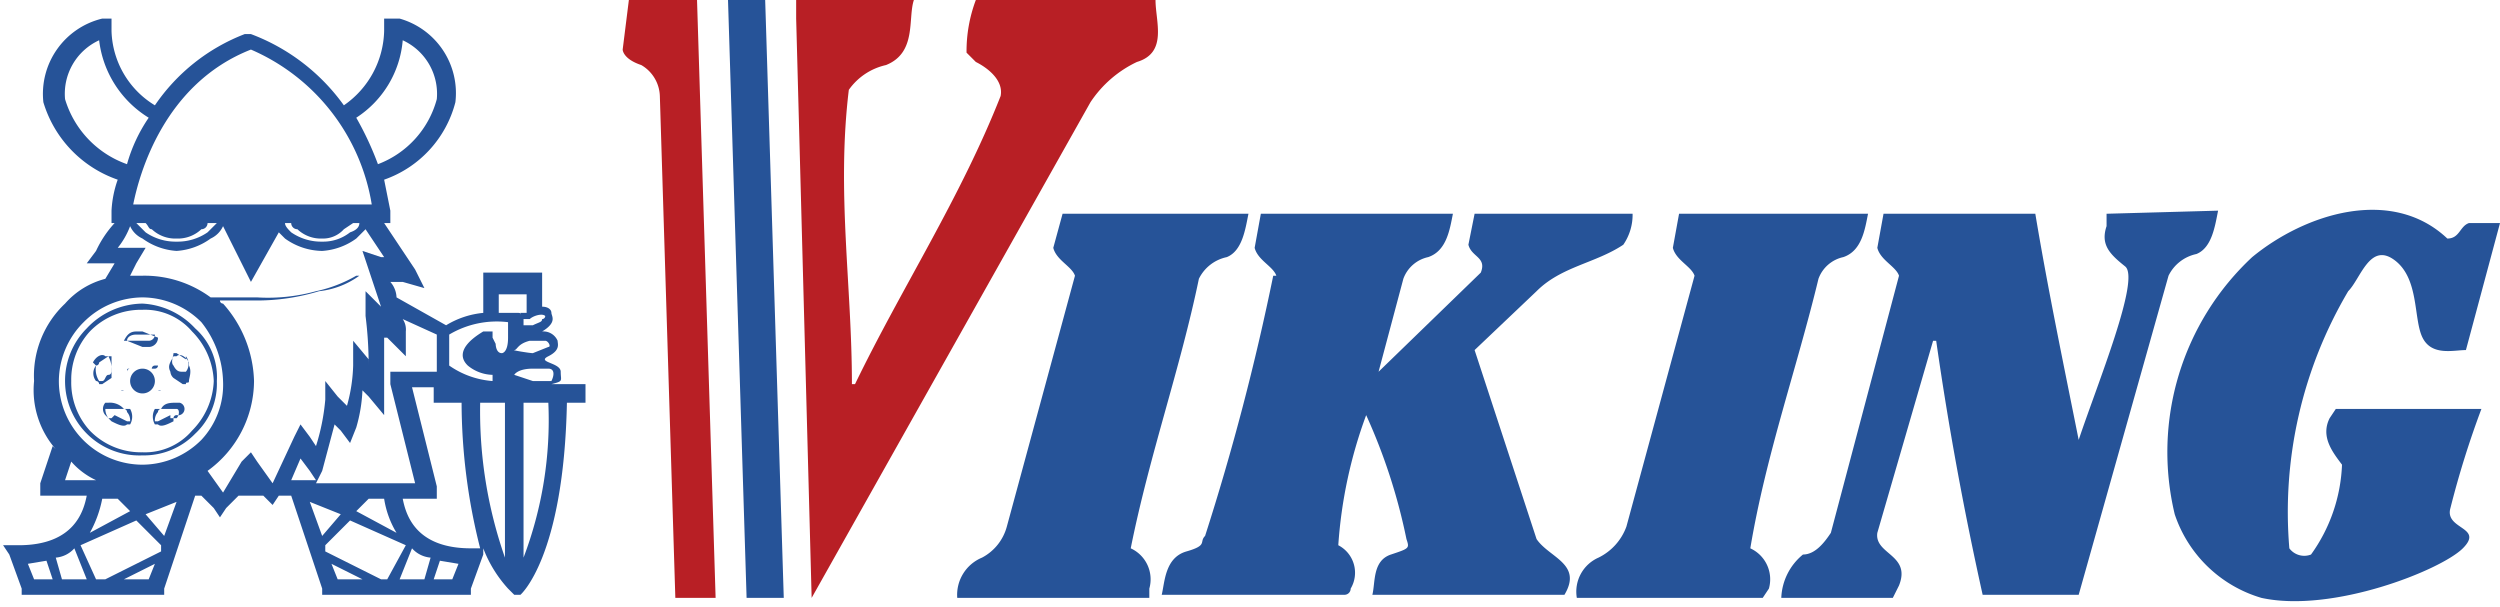 <svg xmlns="http://www.w3.org/2000/svg" viewBox="0 0 80.7 19.6"><title>viking</title><path d="M34.1,21.3s0,.3.2.3h0s.2,0,.2-.5h0v-.5a3,3,0,0,0-1.9.4v1a2.8,2.8,0,0,0,1.4.5v-.2a1.3,1.3,0,0,1-.8-.3c-.1-.1-.5-.5.5-1.1h.3v.2ZM21.2,22a.4.4,0,0,0,0,.5.1.1,0,0,1,.1.1h.1l.3-.2v-.2h0a.9.9,0,0,0-.1-.5h-.1c-.1-.1-.3,0-.4.2h0Zm0,0a.1.1,0,0,0,.1-.1h0l.3-.2h.1v.4h0c0,.1,0,.2-.1.2s-.1.2-.2.2h-.1a.7.7,0,0,1-.1-.5Zm.5,1.8c.2.1.4.2.5.1h.1a.5.5,0,0,0,0-.5h-.2a.6.6,0,0,0-.5-.2h-.1a.3.3,0,0,0,0,.4l.2.2Zm0-.1h-.1a.5.5,0,0,1-.1-.3h.6a.1.1,0,0,1,.1.1.4.4,0,0,1,.1.3h-.1l-.4-.2Zm1-2.8.5.2h0a.3.3,0,0,1-.3.3h-.2l-.5-.2h-.1c.1-.2.2-.3.4-.3h.2Zm0,.1h-.2c-.2,0-.3.1-.3.2h.7a.2.2,0,0,0,.2-.2h-.4Zm1.5,1c.1.2,0,.4,0,.5s-.1,0-.1.1H24l-.3-.2a.3.3,0,0,1-.1-.2h0c-.1-.2,0-.3.1-.5h.1c.1-.1.3,0,.4.2h0Zm-.1,0v-.2l-.3-.2h-.1c0,.1-.1.3,0,.4h0c.1.2.2.2.3.2h.1a.4.4,0,0,0,0-.5Zm-.4,1.8c-.2.1-.4.2-.5.1h-.1a.5.5,0,0,1,0-.5h.2c.1-.2.3-.2.5-.2h.1a.2.2,0,0,1-.1.4h0a.1.1,0,0,0-.1.1Zm-.1-.1h.2c.1-.1.1-.3,0-.3h-.5a.1.1,0,0,0-.1.1.4.4,0,0,0-.1.3h.1l.4-.2Zm1.7-6.2.9,1.8.9-1.6.2.2a2.1,2.1,0,0,0,1.2.4h0a2.1,2.1,0,0,0,1.1-.4l.3-.3.6.9h-.1l-.6-.2.2.6.4,1.2-.5-.5v.8a12.6,12.6,0,0,1,.1,1.6v-.2l-.5-.6v.8a5.3,5.3,0,0,1-.2,1.3L29,23l-.4-.5v.6a6.9,6.9,0,0,1-.3,1.5l-.2-.3-.3-.4-.2.4-.7,1.5-.5-.7-.2-.3-.3.3-.6,1-.5-.7a3.6,3.6,0,0,0,1.5-2.9h0a3.9,3.9,0,0,0-1-2.5.1.1,0,0,1-.1-.1h1.2a6.9,6.9,0,0,0,2-.3,2.7,2.7,0,0,0,1.3-.5h-.1a4.4,4.4,0,0,1-1.3.5,5.8,5.8,0,0,1-1.9.2H24.9a3.6,3.6,0,0,0-2.2-.7h-.4l.2-.4.3-.5h-.9a2.5,2.5,0,0,0,.4-.7.8.8,0,0,0,.4.4,2.1,2.1,0,0,0,1.1.4h0a2.1,2.1,0,0,0,1.1-.4.8.8,0,0,0,.4-.4Zm2-.1h.2a.2.2,0,0,0,.2.2,1.1,1.1,0,0,0,.8.3h0a.9.9,0,0,0,.7-.3l.3-.2h.2q0,.2-.3.3a1.4,1.4,0,0,1-.9.3h0a1.7,1.7,0,0,1-1-.3c-.1-.1-.2-.2-.2-.3Zm-4.6,7.8h0a2.7,2.7,0,0,0,1.9-.8,2.6,2.6,0,0,0,.7-1.9h0a3.2,3.2,0,0,0-.7-1.9,2.7,2.7,0,0,0-1.9-.8h0a2.7,2.7,0,0,0-1.9.8h0a2.7,2.7,0,0,0-.8,1.9h0a2.7,2.7,0,0,0,2.7,2.7Zm0-.4h0a2.3,2.3,0,0,1-1.7-.7,2.3,2.3,0,0,1-.6-1.6h0a2.3,2.3,0,0,1,.6-1.6,2.3,2.3,0,0,1,1.7-.7h0a2,2,0,0,1,1.6.7,2.4,2.4,0,0,1,.7,1.6h0a2.4,2.4,0,0,1-.7,1.6,2,2,0,0,1-1.6.7Zm0,.1a2.3,2.3,0,0,0,1.7-.7,2.2,2.2,0,0,0,.7-1.7h0a2.1,2.1,0,0,0-.7-1.7h0a2.5,2.5,0,0,0-1.7-.8h0a2.5,2.5,0,0,0-1.8.8,2.4,2.4,0,0,0-.7,1.7h0a2.4,2.4,0,0,0,2.5,2.4Zm1.5.8Zm-3,0a2.4,2.4,0,0,1-.8-.6l-.2.6Zm-1.3-1a2.9,2.9,0,0,1-.7-2.2h0a3.2,3.2,0,0,1,1-2.5h0a2.6,2.6,0,0,1,1.3-.8l.3-.5h-.9l.3-.4a3.5,3.5,0,0,1,.6-.9h-.1V17a3.5,3.5,0,0,1,.2-1,3.8,3.8,0,0,1-2.4-2.5h0a2.5,2.5,0,0,1,1.9-2.7h.3v.4a2.9,2.9,0,0,0,1.4,2.4,6.2,6.2,0,0,1,2.9-2.3h.2a6.5,6.5,0,0,1,3,2.3,3,3,0,0,0,1.3-2.4v-.4H31a2.5,2.5,0,0,1,1.8,2.7h0A3.6,3.6,0,0,1,30.5,16l.2,1v.4h-.2l1,1.5.3.6-.7-.2h-.4a.8.8,0,0,1,.2.5l1.6.9a2.8,2.8,0,0,1,1.2-.4V19h1.9v1.1c.2,0,.3.1.3.2s.2.3-.3.6a.5.5,0,0,1,.5.3c0,.1.1.3-.3.5s.4.2.4.5.1.3-.3.4H37v.6h-.6c-.1,5-1.5,6.2-1.5,6.2h-.2l-.2-.2a4.1,4.1,0,0,1-.8-1.3v.2l-.4,1.1v.2H28.5v-.2l-1-3h-.4l-.2.3-.3-.3h-.8l-.4.4-.2.3-.2-.3-.4-.4h-.2l-1,3v.2H18.8v-.2l-.4-1.1-.2-.3h.5c1.8,0,2.1-1.1,2.2-1.6H19.4v-.4l.4-1.2Zm11.2-4.2a.6.6,0,0,1,.1.4v.8l-.6-.6h-.1v2.5l-.5-.6-.2-.2a5,5,0,0,1-.2,1.2l-.2.5-.3-.4-.2-.2-.4,1.5-.2.4h3.2l-.8-3.2v-.4h1.5V21Zm-2.8,5.2-.2-.3-.3-.4-.3.7ZM23.8,18h0a1.7,1.7,0,0,0,1-.3l.3-.3h-.3a.2.2,0,0,1-.2.2,1.1,1.1,0,0,1-.8.3h0a1.1,1.1,0,0,1-.8-.3c-.1,0-.1-.1-.2-.2h-.3l.3.3a1.7,1.7,0,0,0,1,.3Zm-1.6-2.5a5.1,5.1,0,0,1,.7-1.5,3.4,3.4,0,0,1-1.6-2.5,1.9,1.9,0,0,0-1.1,1.9A3.2,3.2,0,0,0,22.2,15.5ZM29.6,14a10.1,10.1,0,0,1,.7,1.5,3.1,3.1,0,0,0,1.9-2.1,1.9,1.9,0,0,0-1.1-1.9A3.3,3.3,0,0,1,29.6,14Zm-3.4-2.2c-2.8,1.1-3.6,4-3.8,5h7.7a6.6,6.6,0,0,0-3.9-5ZM21.9,26.3h-.5a3.7,3.7,0,0,1-.4,1.1l1.3-.7-.4-.4Zm10.2-3.6h-.7l.8,3.2v.4H31.1c.1.5.4,1.6,2.2,1.6h.3a19.2,19.2,0,0,1-.6-4.7h-.9v-.5Zm-1.6,3.6H30l-.4.4,1.3.7A3,3,0,0,1,30.5,26.3Zm.7,1.5L29.4,27l-.8.8V28l1.8.9h.2l.6-1.1Zm-2.1-1-1-.4.4,1.1Zm2.3,1.1-.4,1h.8l.2-.7A.9.9,0,0,1,31.4,27.9Zm-1.6,1-1-.5.2.5Zm2.5-.6-.2.6h.6l.2-.5ZM19,28.4l.2.5h.6l-.2-.6Zm3.8-1.6.6.7.4-1.1-1,.4Zm.5,1-.8-.8-1.8.8.5,1.1h.3l1.8-.9Zm-3.2,1.1h.8l-.4-1a.9.9,0,0,1-.6.3Zm2,0h.8l.2-.5Zm12.3-.7v-5h-.8A14.3,14.3,0,0,0,34.4,28.2Zm.6-5v5a12.5,12.5,0,0,0,.8-5Zm.8-1.1h-.5c-.5,0-.6.2-.6.2s.6.2.6.2h.6C36,22.3,36,22.1,35.8,22.1Zm-.6-.9c-.4.1-.4.3-.5.3s.5.1.6.1l.5-.2c.1,0,0-.2-.1-.2Zm-.3-.9h.2v-.6h-.9v.6h.6c.1,0,.1,0,.1.1Zm.3.2H35v.2h.3c.2-.1.3-.1.3-.2a.1.1,0,0,0,.1-.1c-.1-.1-.4,0-.5.1ZM23.3,22.8h-.1A.1.1,0,0,0,23.3,22.8Zm-1.2,0H22A.1.1,0,0,0,22.1,22.8Zm.6.4h0Zm-.4-1.1h0a.1.1,0,0,0-.1.1h0C22.2,22.1,22.2,22.1,22.3,22.1Zm.8,0a.1.1,0,0,0,.1-.1h-.1a.1.1,0,0,0-.1.1C23,22.1,23,22.1,23.1,22.1Zm-.4.8a.4.4,0,1,0,0-.8h0a.4.4,0,0,0,0,.8Z" transform="translate(-18.1 -10.2)" style="fill:#265398;fill-rule:evenodd"/><path d="M44.3,29.5l-.5-18.7v-.6h3.8c-.2.6.1,1.7-.9,2.1a2,2,0,0,0-1.2.8c-.4,3.3.1,6.3.1,9.5h.1c1.5-3.1,3.4-6,4.7-9.3.1-.5-.4-.9-.8-1.1l-.3-.3a4.7,4.7,0,0,1,.3-1.7h5.8c0,.7.4,1.7-.6,2a3.7,3.7,0,0,0-1.5,1.3l-9,16Z" transform="translate(-18.1 -10.2)" style="fill:#b81f25;fill-rule:evenodd"/><path d="M97.1,17.9c.4,0,.4-.4.7-.5h1l-1.1,4.1c-.4,0-1.1.2-1.4-.4s-.1-1.9-.9-2.5-1.1.6-1.5,1A14,14,0,0,0,92,27.9a.6.6,0,0,0,.7.2,5.3,5.3,0,0,0,1-2.9c-.3-.4-.7-.9-.4-1.5l.2-.3h4.7a29.9,29.9,0,0,0-1,3.2c-.2.7,1.1.6.4,1.3s-4.2,2.1-6.5,1.6a4.2,4.2,0,0,1-2.8-2.7,8.6,8.6,0,0,1,2.5-8.3c1.7-1.4,4.5-2.3,6.3-.6Zm-38.7-.8c-.1.5-.2,1.2-.7,1.4a1.3,1.3,0,0,0-.9.7c-.6,2.9-1.6,5.7-2.2,8.7a1.1,1.1,0,0,1,.6,1.3v.3H49a1.3,1.3,0,0,1,.8-1.3,1.6,1.6,0,0,0,.8-1l2.2-8.1c-.1-.3-.6-.5-.7-.9l.3-1.1Zm20,0c-.1.5-.2,1.2-.8,1.4a1.1,1.1,0,0,0-.8.7c-.7,2.9-1.7,5.7-2.2,8.7a1.1,1.1,0,0,1,.6,1.3l-.2.3H69a1.2,1.2,0,0,1,.7-1.3,1.8,1.8,0,0,0,.9-1l2.2-8.1c-.1-.3-.6-.5-.7-.9l.2-1.1ZM62.6,22.2,65.9,19c.2-.5-.3-.5-.4-.9l.2-1h5.1a1.7,1.7,0,0,1-.3,1c-.9.6-2,.7-2.8,1.5l-2,1.9,2,6.1c.4.6,1.5.8.9,1.8H62.4c.1-.4,0-1.1.6-1.3s.6-.2.5-.5a18.7,18.7,0,0,0-1.3-4,15,15,0,0,0-.9,4.2,1,1,0,0,1,.4,1.4.2.2,0,0,1-.2.2H55.6c.1-.4.1-1.2.8-1.4s.4-.3.6-.5a79.7,79.7,0,0,0,2.2-8.4h.1c-.1-.3-.6-.5-.7-.9l.2-1.1H65c-.1.5-.2,1.2-.8,1.4a1.1,1.1,0,0,0-.8.7l-.8,3Zm23.5-5.1v.4c-.2.6.1.9.6,1.3s-.9,3.8-1.5,5.6c-.5-2.5-1-4.9-1.4-7.3H78.9l-.2,1.1c.1.4.6.6.7.9l-2.2,8.3c-.2.3-.5.7-.9.7a1.9,1.9,0,0,0-.7,1.4h3.6l.2-.4c.4-1-.8-1-.7-1.7l1.8-6.2h.1c.4,2.8.9,5.5,1.5,8.2h3.1l2.9-10.3a1.3,1.3,0,0,1,.9-.7c.5-.2.6-.9.7-1.4Z" transform="translate(-18.1 -10.2)" style="fill:#265398;fill-rule:evenodd"/><path d="M41.2,29.5l-.6-19.3H38.4l-.2,1.6s0,.3.6.5a1.2,1.2,0,0,1,.6,1l.5,16.2Z" transform="translate(-18.1 -10.2)" style="fill:#b81f25;fill-rule:evenodd"/><path d="M42.8,10.2l.6,19.3H42.2l-.6-19.3Z" transform="translate(-18.1 -10.2)" style="fill:#265398;fill-rule:evenodd"/></svg>